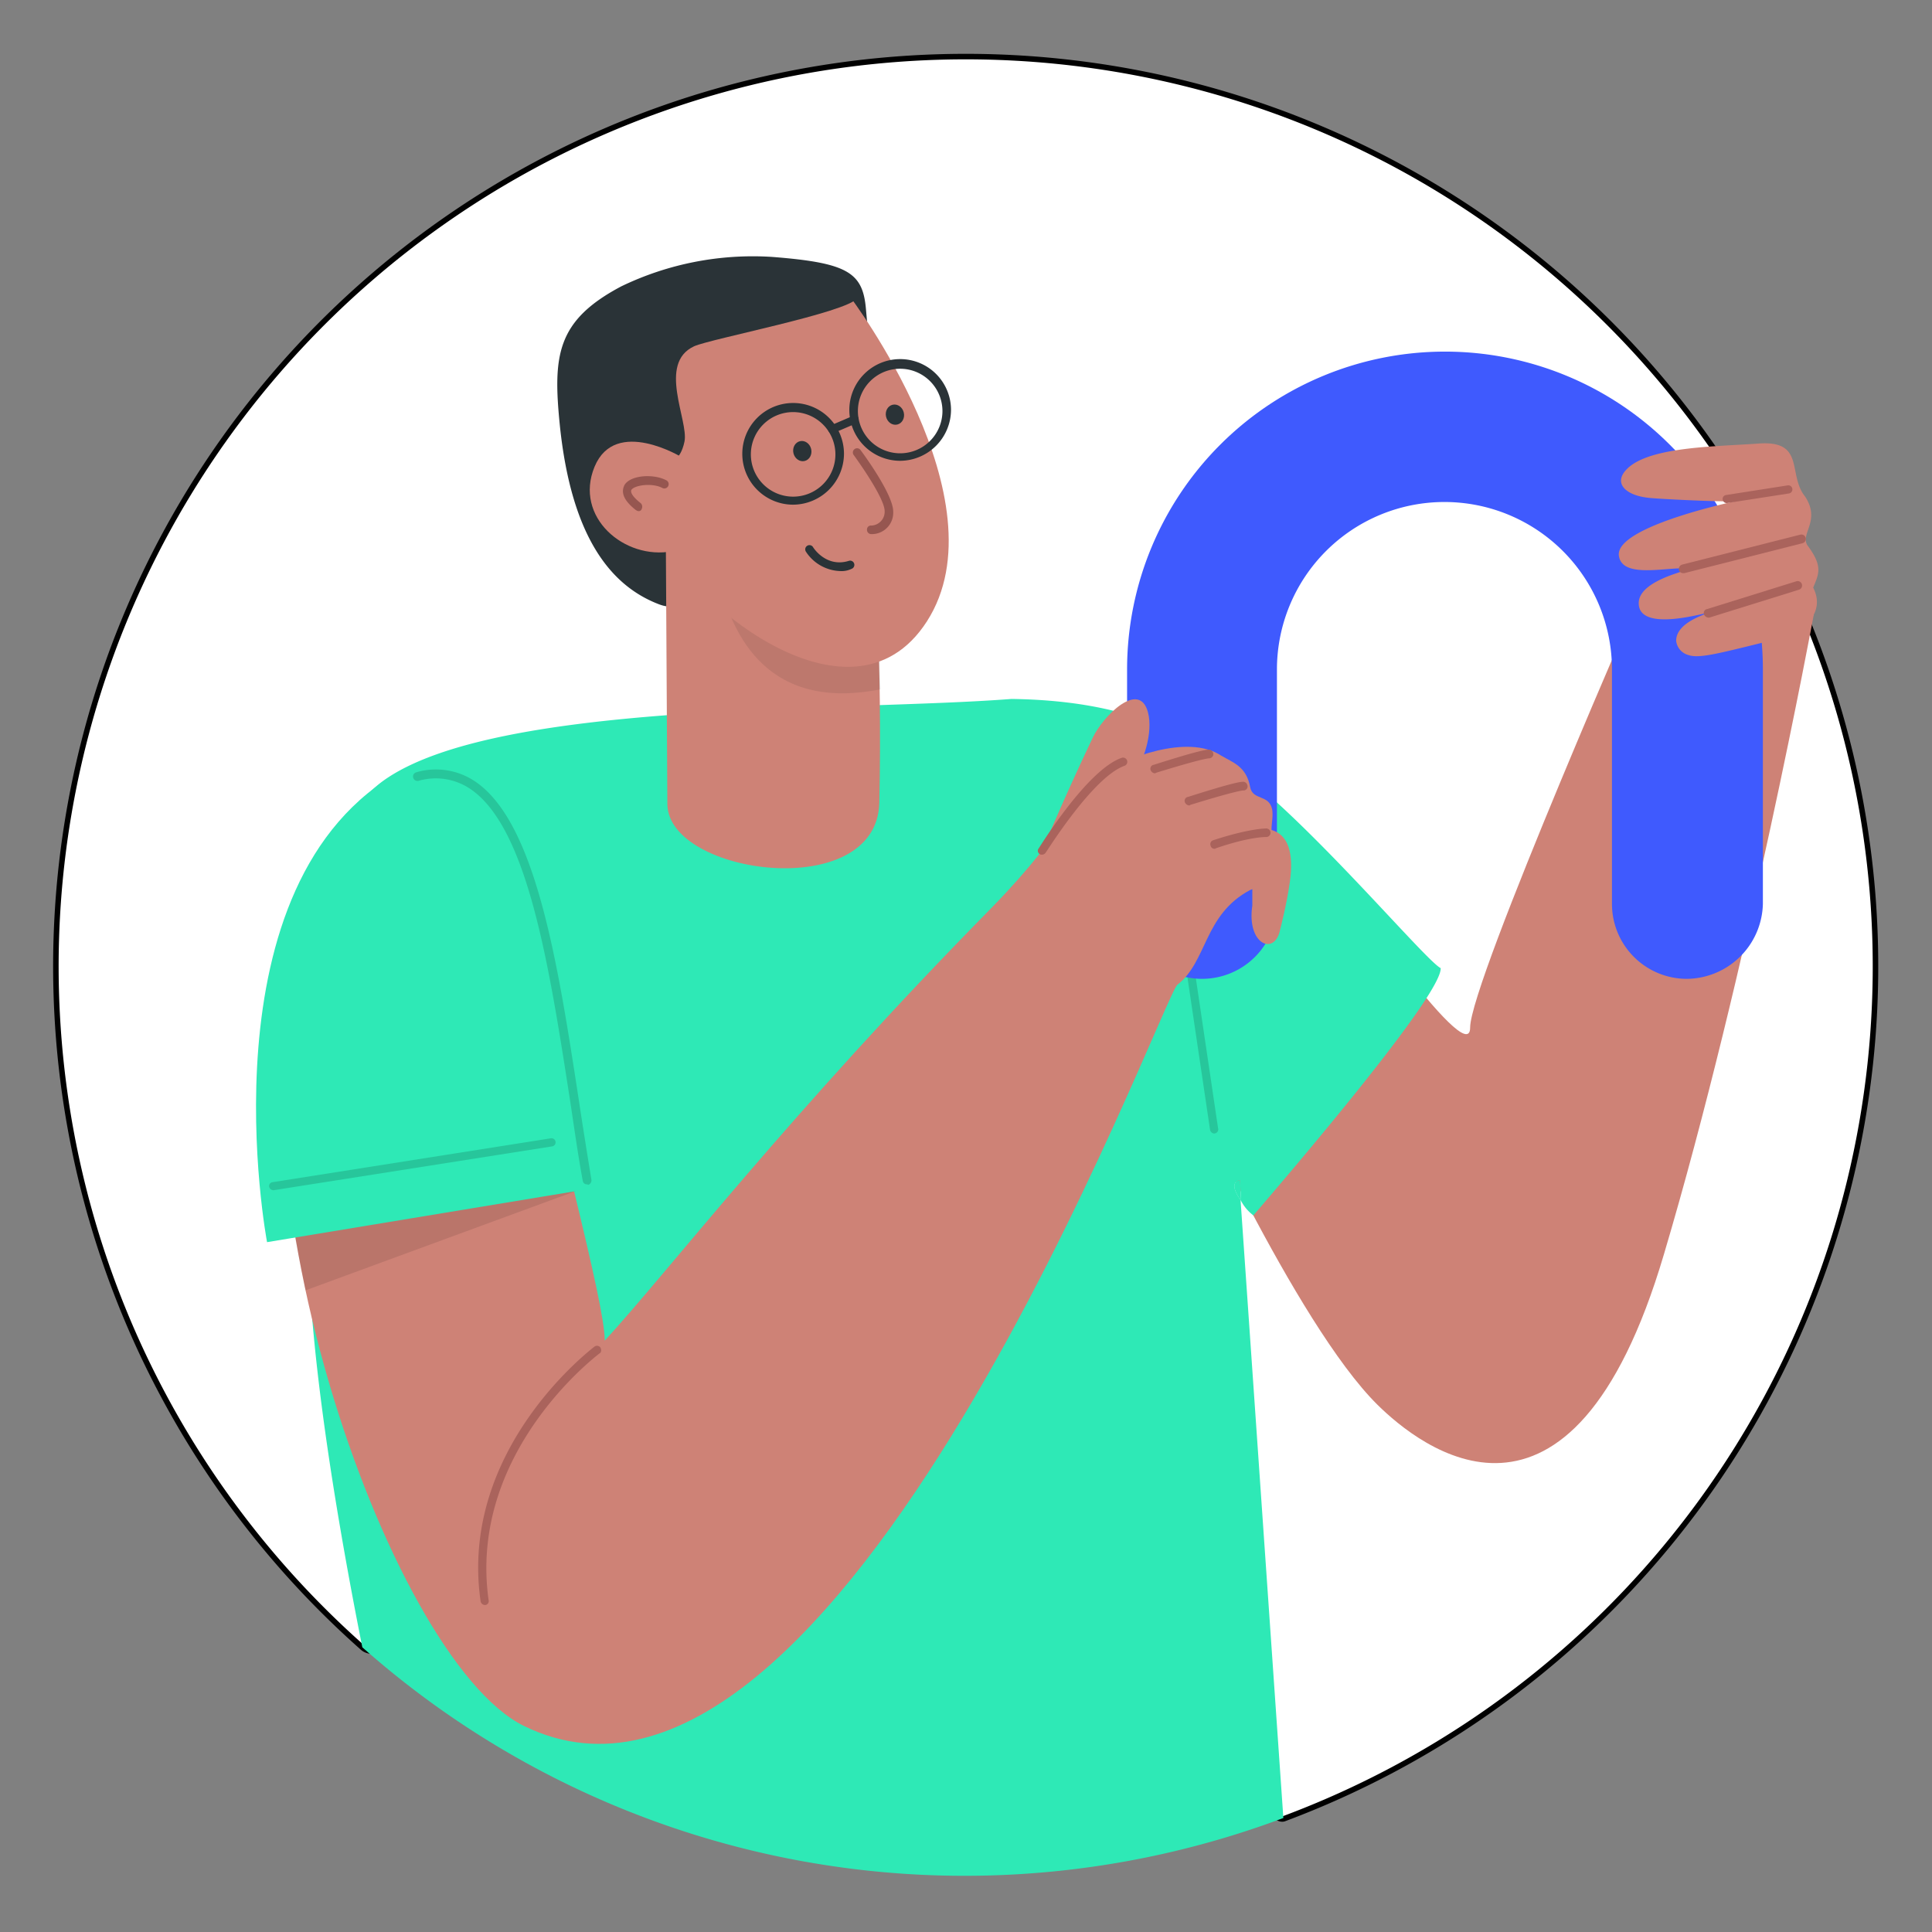 <svg id="Layer_1" data-name="Layer 1" xmlns="http://www.w3.org/2000/svg" viewBox="0 0 361 361"><rect x="0" y="0" width="361" height="361" fill="#808080" stroke="none"/><defs><style>.cls-1{fill:#fff;stroke:#000;stroke-miterlimit:10;stroke-width:1.03px;}.cls-2{fill:#ce8276;}.cls-3{fill:#2ee9b6;}.cls-4{opacity:0.15;}.cls-5{fill:#2a3337;}.cls-6{opacity:0.1;}.cls-7{fill:#231f20;}.cls-8{fill:#965650;}.cls-9{fill:#3f5afe;}.cls-10{fill:#aa635c;}</style></defs><path class="cls-1" d="M180.5,347.4c-41.6,0-79.7-13.6-109.3-38.2-1.1-1-2.2-.3-3.4-1.3A170,170,0,1,1,240,339.8c-1.2.5-2.5-1.5-3.7-1.1A176.69,176.69,0,0,1,180.5,347.4Z"/><path class="cls-2" d="M220.8,199.9s21.3,47.5,36.6,62.6c7.7,7.6,36.1,30.7,53.5-28.1,15.6-52.5,28-119.5,28-119.5l-30.7-7.8s-33.5,76.4-33.5,84.9-26.2-29.7-26.2-29.7Z"/><path class="cls-3" d="M231.91,224.4l-.2-3.9C231.61,220.5,229.21,220.7,231.91,224.4Z"/><path class="cls-3" d="M231.7,220.5l.2,3.9a8.17,8.17,0,0,0,2.3,2.7c6.6-7.7,35.2-41.1,35-46.2-3.4-1.7-32.8-37.3-45.1-41.3-9.3-6.1-21-8.8-35.1-9-30.7,2.4-96.4.2-117.4,15.3-14.2,10.3-11,35.9-13.8,76.3-1.5,21.3,4.2,56.9,9.9,85.6a169.65,169.65,0,0,0,172.1,31.9l-8-115.5C229.3,220.7,231.7,220.5,231.7,220.5Z"/><g class="cls-4"><path d="M226.9,211.8a.85.85,0,0,1-.8-.7l-4.7-31.7a.76.76,0,0,1,1.5-.3l4.7,31.7a.78.78,0,0,1-.7,1Z"/></g><path class="cls-5" d="M163,69.4s-.6-4.9-1.2-11.7-3.4-8.6-17.6-9.7a56.57,56.57,0,0,0-28.1,5.5c-12.1,6.4-12.8,12.9-11.5,25.9,2.2,21.5,9.9,30.2,18.5,33.5s3.8-13.8.8-18C121.1,90.9,163,69.4,163,69.4Z"/><path class="cls-2" d="M124.4,99l.3,51.3c.2,13.2,39,18.5,39.6-.2.6-27.5-1-46.7-1-46.7S133.1,81.1,124.4,99Z"/><g class="cls-6"><path class="cls-7" d="M133.8,97.8l1,12.7c1.8,5,6.6,22.9,29.7,18.3-.2-5.9-.9-23.6-.9-23.6S142.5,79.9,133.8,97.8Z"/></g><path class="cls-2" d="M158.8,55.4s28.9,38.1,14.4,60.7c-14.4,22.4-46.3-5.3-49.7-16.4-3.7-3.3-7.5-12.4-9.2-21.3-1.4-7.9,4.6-13.9,8.3-17.7C130.5,52.7,158.8,55.4,158.8,55.4Z"/><path class="cls-5" d="M124.9,86.4s2.2,0,3-3.9-5.1-14.6,1.8-17.8c3.1-1.4,28.6-6.3,30.5-9,2.8-3.9-5.9-6-5.9-6l-18.8-1.4L112.9,63.5s-1.4,15.7-1.4,21.7S121.4,88.7,124.9,86.4Z"/><path class="cls-8" d="M162.8,99.8a.79.79,0,0,1-.8-.8.74.74,0,0,1,.8-.8,2.58,2.58,0,0,0,2.5-2.7c0-2.2-4.2-8.3-5.8-10.5a.79.79,0,1,1,1.3-.9c.6.8,6.1,8.3,6.1,11.5a4,4,0,0,1-4.1,4.2Z"/><path class="cls-2" d="M127.5,85.5s-12.5-7.7-16.4,1.7,5.6,17.5,14.5,15.8C130.7,102,127.5,85.5,127.5,85.5Z"/><path class="cls-8" d="M119.3,95.5c-.2,0-.3-.1-.5-.2-2.8-2.2-2.6-3.7-2.1-4.7,1.2-1.9,5.6-2.1,7.9-.8a.81.81,0,0,1-.8,1.4c-1.8-1-5.1-.6-5.8.3-.3.5.3,1.4,1.7,2.5a.91.91,0,0,1,.2,1.1A.55.55,0,0,1,119.3,95.5Z"/><path class="cls-2" d="M149.9,74.5a41.28,41.28,0,0,0-7.4,2.7"/><path class="cls-2" d="M159.5,72.4a33.24,33.24,0,0,1,5.9-1.8"/><ellipse class="cls-5" cx="149.91" cy="84.3" rx="1.7" ry="1.9" transform="translate(-15.06 35.67) rotate(-12.93)"/><ellipse class="cls-5" cx="167.22" cy="77.49" rx="1.7" ry="1.9" transform="translate(-13.1 39.37) rotate(-12.93)"/><path class="cls-5" d="M156.9,106.7a7.93,7.93,0,0,1-6.3-3.6.79.79,0,0,1,1.3-.9c.1.2,2.5,3.9,6.7,2.6a.79.79,0,0,1,.5,1.5A4.31,4.31,0,0,1,156.9,106.7Z"/><path class="cls-5" d="M168.2,86.1a9.5,9.5,0,1,1,9.5-9.5A9.56,9.56,0,0,1,168.2,86.1Zm0-17.2a7.9,7.9,0,1,0,7.9,7.9A7.92,7.92,0,0,0,168.2,68.9Z"/><path class="cls-5" d="M148.2,94.3a9.5,9.5,0,1,1,9.5-9.5A9.56,9.56,0,0,1,148.2,94.3Zm0-17.3a7.9,7.9,0,1,0,7.9,7.9A7.92,7.92,0,0,0,148.2,77Z"/><path class="cls-5" d="M155.5,81a.75.75,0,0,1-.7-.5.7.7,0,0,1,.4-1l4.2-1.8a.7.7,0,0,1,1,.4c.1.4,0,.9-.4,1l-4.2,1.8A.37.37,0,0,1,155.5,81Z"/><path class="cls-9" d="M315.2,182.9a14,14,0,0,1-14-14V125.1a31.3,31.3,0,0,0-62.6,0v43.8a14,14,0,0,1-28,0V125.1a59.4,59.4,0,1,1,118.8,0v43.8A14.35,14.35,0,0,1,315.2,182.9Z"/><path class="cls-2" d="M193.8,161.1s4.9-11.8,10.4-23.3c1.9-4,8.7-10.8,10.3-4.7,1,3.7-.8,9.5-3,12.1C208.7,148.8,193.8,161.1,193.8,161.1Z"/><path class="cls-2" d="M57.9,169.3c-18.3,45.5,14.4,140.6,40,153.2C156.6,351.2,217.2,186.1,220,184c5.6-4.3,4.9-13.1,13.6-17.7,1.3-.6,7.1-2.2,7.3-6.1,0-.7-.2-3.3-2.2-3.7s-.6-3-1-5.3c-.6-2.8-3.6-1.6-4.1-4.1-.7-3.9-3.2-4.6-5.4-5.9-6.3-4.2-18.3.6-22.1,3.3-5.9,4.3-5.9,9.8-20.7,25-37.9,38.5-60.7,68.3-72.4,81,0-7.2-9-39.6-19.3-84.8C90.6,151.7,60.9,161.6,57.9,169.3Z"/><path class="cls-2" d="M229.5,156.5c5.9-2.7,13.2-3.4,11.5,8.4-.6,4.2-1.8,8.8-1.8,8.8-1,5-6.3,2.8-5.2-4.5v-5.9Z"/><g class="cls-6"><polygon points="55 230.5 57.1 241.1 108 222.4 71.7 213.4 53.2 230.1 55 230.5"/></g><path class="cls-3" d="M49.9,232.1s-12.8-67.5,25.4-88.3c25.7-14.4,26.5,47.3,32.7,78.7Z"/><g class="cls-4"><path d="M51.1,222.4a.87.87,0,0,1-.8-.6.73.73,0,0,1,.6-.9l52-8.2a.76.76,0,0,1,.3,1.5l-52.1,8.2Z"/></g><g class="cls-4"><path d="M109.7,221.3a.76.76,0,0,1-.8-.6c-.9-4.9-1.6-9.9-2.4-15.2-3.9-25.1-7.9-51.1-18.8-58.2a11.54,11.54,0,0,0-9.5-1.4.82.82,0,1,1-.4-1.6,13.07,13.07,0,0,1,10.8,1.6c11.5,7.5,15.6,33.9,19.5,59.3.8,5.3,1.6,10.3,2.4,15.2a.89.89,0,0,1-.6,1A.31.31,0,0,0,109.7,221.3Z"/></g><polygon class="cls-2" points="329.6 117.6 331.8 131.3 338.9 114.8 329.6 117.6"/><path class="cls-2" d="M334.6,118.8s7.1-3.3,4.2-9c1-2.5,1.9-3.9-1-7.8-1.6-2.2,2.5-4.6-.5-9.2-3.4-4.2.2-10.7-9-9.9-8.7.6-21.8.6-25,5.6-1.4,2.3,1,4.1,4.6,4.5,1.2.2,15.2.9,16.6.6,4-.8-23,4.3-22,10.3.6,3.7,6.8,2.5,11.2,2.3,7.8-.4-7.5,1-7.5,6.5s12.2,1.8,12.6,1.9-5.7,1.6-5.6,5.2a3.11,3.11,0,0,0,2.3,2.6C317.8,123.2,322.5,121.7,334.6,118.8Z"/><path class="cls-10" d="M90.6,299.9a.85.85,0,0,1-.8-.7c-4.1-28.6,21.1-47.4,21.3-47.6a.8.8,0,0,1,1.1.2c.2.4.2.9-.2,1.1-.2.2-24.6,18.4-20.7,46.1a.73.73,0,0,1-.6.9Z"/><path class="cls-10" d="M226.9,158.6a.73.73,0,0,1-.7-.6.75.75,0,0,1,.5-1c6.7-2.2,9.8-2.2,9.9-2.2a.8.8,0,0,1,0,1.6h0s-3-.1-9.4,2.1A.37.37,0,0,1,226.9,158.6Z"/><path class="cls-10" d="M222.2,150.5a.94.94,0,0,1-.8-.6.74.74,0,0,1,.6-1c6.3-2,9.9-3,10.5-2.8a.89.89,0,0,1,.6,1,.76.76,0,0,1-.8.6c-.2,0-1.8.2-9.9,2.7C222.3,150.5,222.3,150.5,222.2,150.5Z"/><path class="cls-10" d="M215.8,144.5a.94.94,0,0,1-.8-.6.74.74,0,0,1,.6-1c6.3-2,9.9-3,10.5-2.8a.89.89,0,0,1,.6,1,.84.84,0,0,1-.8.6c-.2,0-1.8.2-9.9,2.7A.31.31,0,0,1,215.8,144.5Z"/><path class="cls-10" d="M194.7,159.7c-.2,0-.3,0-.4-.1a.71.71,0,0,1-.2-1.1c.4-.6,9.1-14.7,15.5-16.9a.79.79,0,0,1,.5,1.5c-5.9,2.1-14.5,16-14.7,16.2A.84.84,0,0,1,194.7,159.7Z"/><path class="cls-10" d="M322.7,94a.76.76,0,0,1-.8-.6.73.73,0,0,1,.6-.9L334,90.7a.76.76,0,0,1,.3,1.5L322.7,94Z"/><path class="cls-10" d="M314.5,107.1a.84.84,0,0,1-.8-.6.89.89,0,0,1,.6-1l22.1-5.6a.82.82,0,1,1,.4,1.6l-22.1,5.6Z"/><path class="cls-10" d="M319.2,115.4a.94.94,0,0,1-.8-.6.74.74,0,0,1,.6-1l16.7-5.2a.82.82,0,1,1,.4,1.6l-16.7,5.2Z"/></svg>